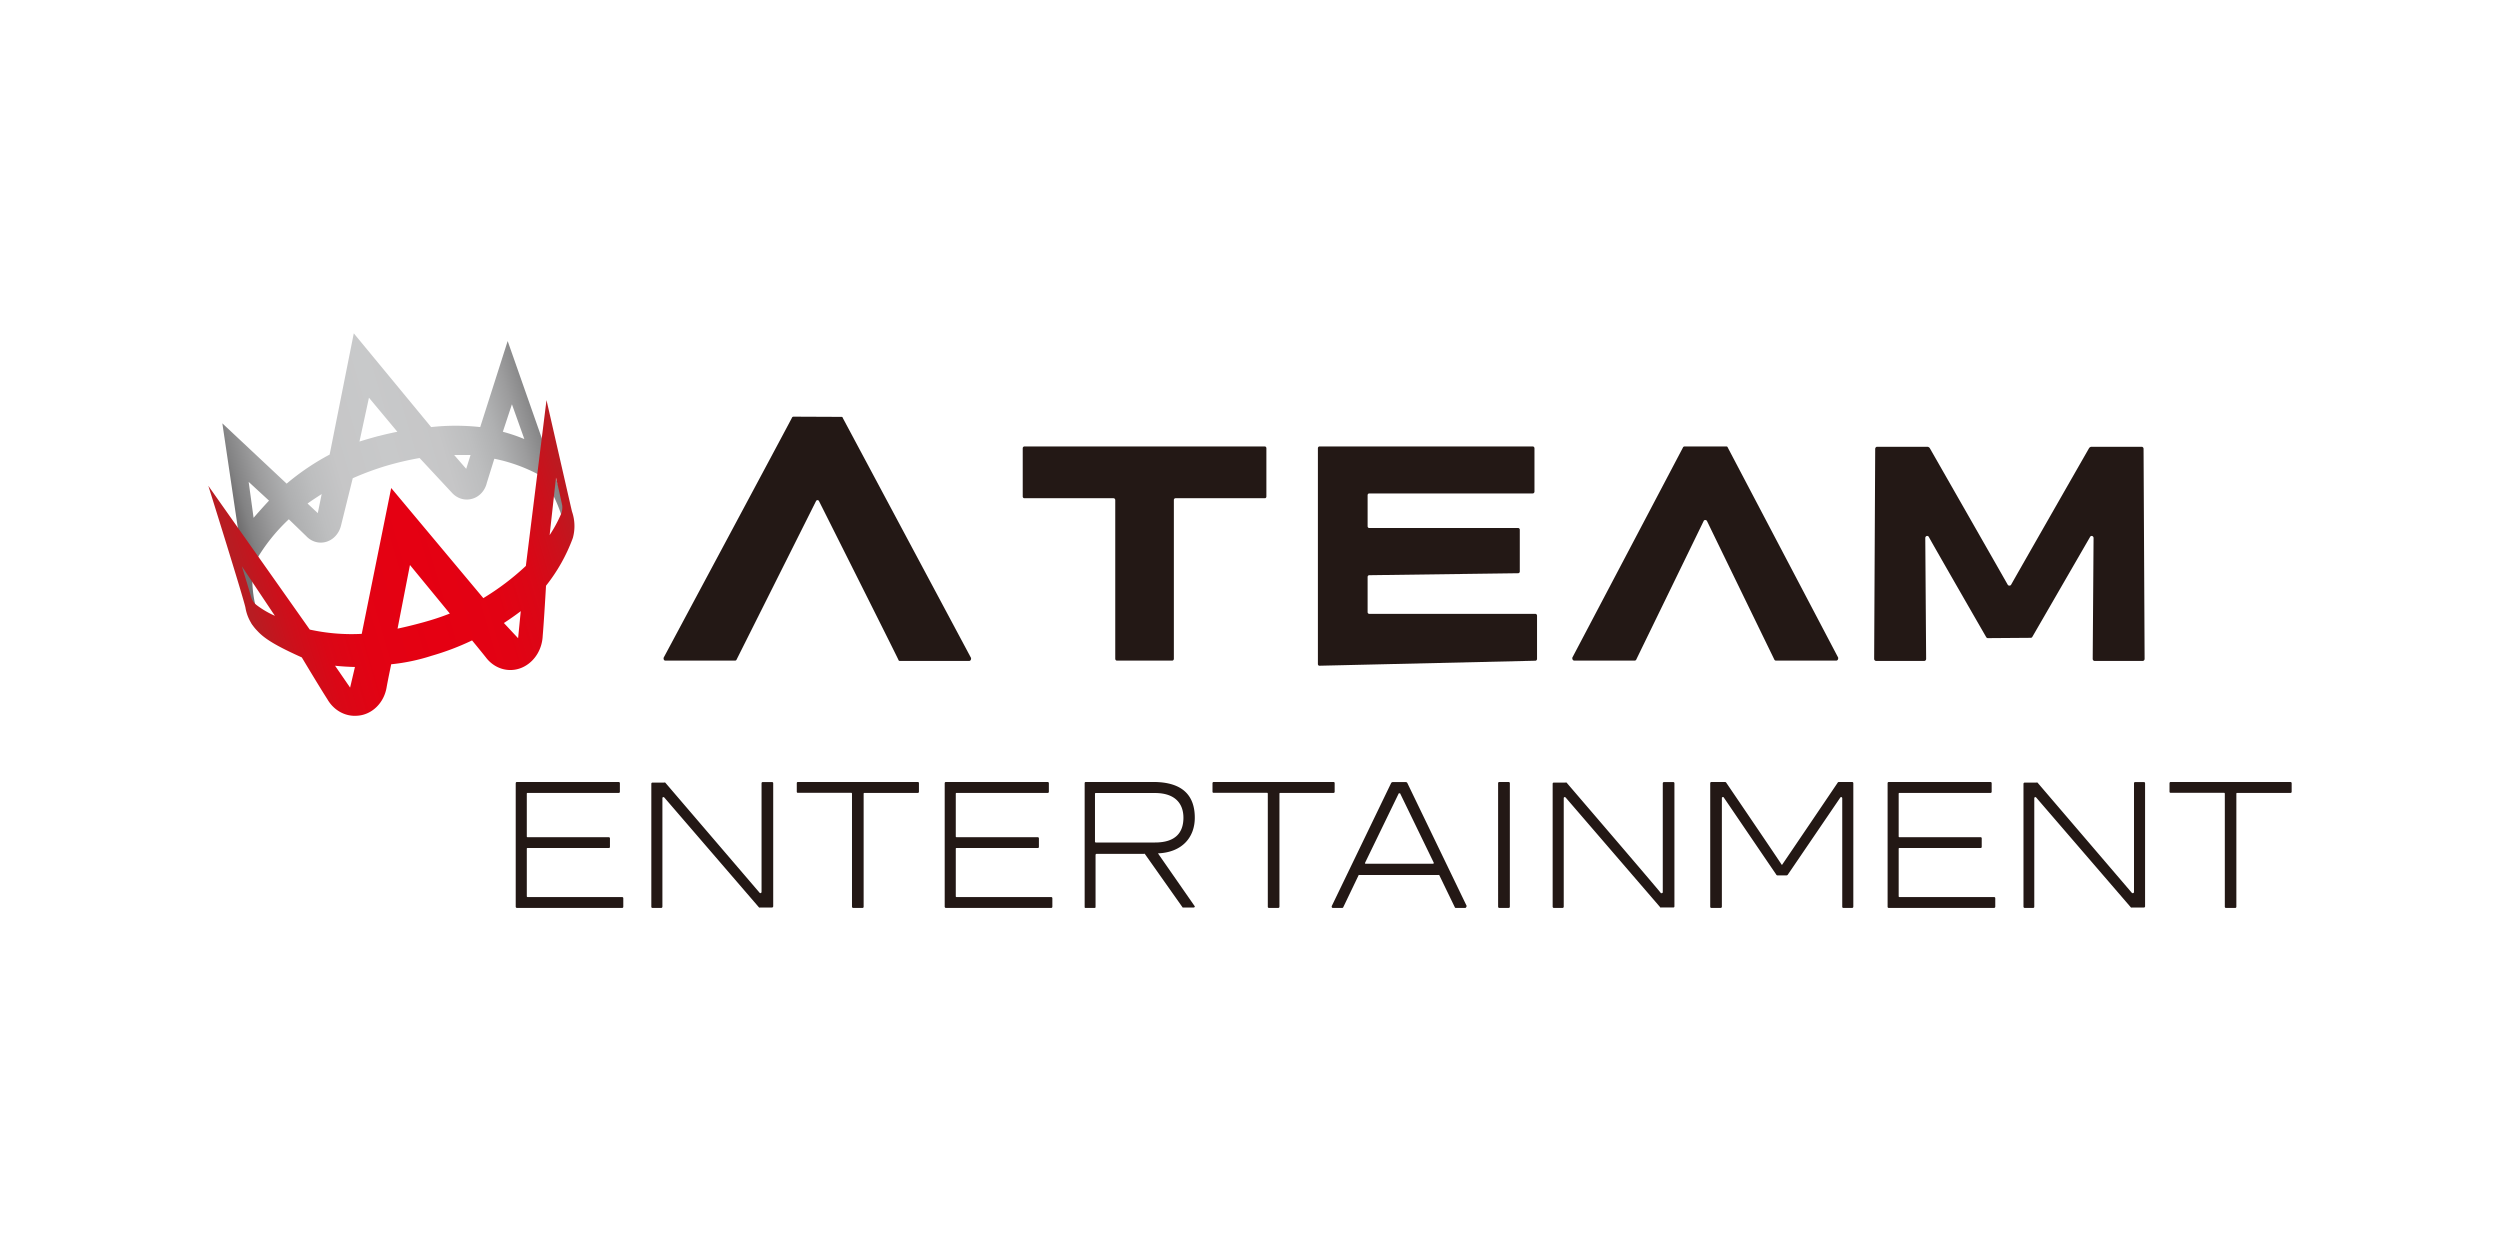 <svg width="240" height="120" viewBox="0 0 240 120" xmlns="http://www.w3.org/2000/svg"><defs><linearGradient x1="3.092%" y1="58.23%" x2="94.524%" y2="35.899%" id="a"><stop stop-color="#717071" offset="0%"/><stop stop-color="#828283" offset="3%"/><stop stop-color="#9C9C9D" offset="10%"/><stop stop-color="#AFB0B1" offset="17%"/><stop stop-color="#BDBEBF" offset="25%"/><stop stop-color="#C6C6C7" offset="34%"/><stop stop-color="#C8C9CA" offset="50%"/><stop stop-color="#C6C6C7" offset="66%"/><stop stop-color="#BDBEBF" offset="75%"/><stop stop-color="#AFB0B1" offset="83%"/><stop stop-color="#9C9C9D" offset="90%"/><stop stop-color="#828283" offset="97%"/><stop stop-color="#717071" offset="100%"/></linearGradient><linearGradient x1="11.536%" y1="65.866%" x2="103.006%" y2="42.617%" id="b"><stop stop-color="#B81C22" offset="0%"/><stop stop-color="#CC101B" offset="9%"/><stop stop-color="#DA0716" offset="18%"/><stop stop-color="#E20213" offset="30%"/><stop stop-color="#E50012" offset="50%"/><stop stop-color="#E20213" offset="70%"/><stop stop-color="#DA0716" offset="82%"/><stop stop-color="#CC101B" offset="91%"/><stop stop-color="#B81C22" offset="100%"/></linearGradient></defs><g fill-rule="nonzero" fill="none"><path d="m114.673 86.97-3.51-5.05h.055c2.264-.11 3.482-1.53 3.482-3.42 0-2.08-1.118-3.43-3.99-3.43h-6.483c-.055 0-.1.05-.1.11v11.9c-.002.02.003.04.015.056.013.015.03.024.049.024h.909c.04 0 .073-.036.073-.08v-5c0-.06.044-.11.1-.11h4.545a.092.092 0 0 1 .082 0l3.636 5.15a.05.05 0 0 0 .055 0h1.009a.096.096 0 0 0 .074-.036.117.117 0 0 0 .026-.084.106.106 0 0 0-.027-.03Zm-9.482-6.09c-.038-.004-.069-.038-.073-.08v-4.6c0-.039.029-.07.064-.07h5.7c1.909 0 2.727 1 2.727 2.37s-.7 2.38-2.727 2.38h-5.691Zm77.082 5.17v-4.56a.075.075 0 0 1 .015-.056.061.061 0 0 1 .048-.024h7.81a.096.096 0 0 0 .07-.032.116.116 0 0 0 .03-.078v-.82c0-.06-.045-.11-.1-.11h-7.81a.061.061 0 0 1-.048-.024.075.075 0 0 1-.015-.056v-4.1c0-.039.028-.07.063-.07h8.764a.096.096 0 0 0 .07-.032.116.116 0 0 0 .03-.078v-.82c0-.063-.043-.115-.1-.12h-9.79c-.058.005-.101.057-.1.12v11.85a.117.117 0 0 0 .025.084.096.096 0 0 0 .074.036h10.127c.06 0 .11-.054.11-.12v-.81a.115.115 0 0 0-.033-.082.094.094 0 0 0-.077-.028h-9.09c-.037 0-.069-.03-.073-.07Zm-90.518 0v-4.56a.075.075 0 0 1 .015-.056.061.061 0 0 1 .048-.024h7.81a.094.094 0 0 0 .076-.028c.02-.021.032-.051.032-.082v-.82c-.004-.062-.052-.11-.109-.11h-7.809a.061.061 0 0 1-.048-.024.075.075 0 0 1-.015-.056v-4.1c0-.039.028-.07.063-.07h8.764a.094.094 0 0 0 .076-.028c.021-.021.033-.051.033-.082v-.82c0-.066-.049-.12-.11-.12H90.8a.104.104 0 0 0-.077.035.126.126 0 0 0-.032.085v11.85c0 .032.011.062.032.085.02.022.048.035.077.035h10.127a.096.096 0 0 0 .074-.036.117.117 0 0 0 .026-.084v-.81c0-.06-.044-.11-.1-.11h-9.09a.068.068 0 0 1-.055-.016.082.082 0 0 1-.027-.054Zm-41.182 0v-4.56a.074.074 0 0 1 .018-.06.06.06 0 0 1 .054-.02h7.8a.094.094 0 0 0 .077-.028c.02-.021.033-.051.033-.082v-.82c-.005-.062-.053-.11-.11-.11h-7.8a.06.06 0 0 1-.054-.02.074.074 0 0 1-.018-.06v-4.1c0-.02.007-.04.021-.053a.06.06 0 0 1 .051-.017H59.4a.094.094 0 0 0 .077-.028c.02-.021.032-.051.032-.082v-.82c0-.066-.049-.12-.109-.12h-9.782c-.06 0-.109.054-.109.12v11.85c0 .066.049.12.11.12h10.117a.096.096 0 0 0 .074-.036.117.117 0 0 0 .026-.084v-.81c0-.06-.044-.11-.1-.11h-9.09a.085.085 0 0 1-.073-.07Zm37.536-10.98H76.591a.096.096 0 0 0-.074.036.117.117 0 0 0-.026.084v.82c0 .028.01.055.03.074.019.02.044.029.07.026h5.136c.037.005.064.04.064.08v10.85c0 .066.049.12.109.12h.91a.096.096 0 0 0 .073-.036.117.117 0 0 0 .026-.084V76.19c0-.02.008-.04.022-.053a.06.06 0 0 1 .05-.017h5.137c.055 0 .1-.05.1-.11v-.82a.117.117 0 0 0-.029-.088.095.095 0 0 0-.08-.032Zm39.91 0H116.5c-.057.005-.1.057-.1.12v.82c0 .028.01.055.03.074.019.02.044.029.07.026h5.136c.04 0 .073.036.073.08v10.85a.117.117 0 0 0 .026.084.096.096 0 0 0 .074.036h.91c.06 0 .108-.054.108-.12V76.19c0-.039.029-.07.064-.07h5.136c.056 0 .1-.05.1-.11v-.82a.117.117 0 0 0-.029-.088.095.095 0 0 0-.08-.032Zm91.872 0h-11.51c-.06 0-.108.054-.108.12v.82c0 .07.054.1.109.1h5.136c.037.005.064.04.064.08v10.85a.117.117 0 0 0 .026.084.096.096 0 0 0 .074.036h.909a.096.096 0 0 0 .074-.036.117.117 0 0 0 .026-.084V76.19c0-.02.008-.04.022-.053a.06.06 0 0 1 .05-.017h5.128a.094.094 0 0 0 .077-.028c.02-.021.032-.051.032-.082v-.82c0-.066-.049-.12-.11-.12Zm-79.082 11.92-5.7-11.81a.17.17 0 0 0-.164-.1h-1.236a.188.188 0 0 0-.164.1l-5.7 11.81a.12.12 0 0 0 0 .05.117.117 0 0 0 .026.084.096.096 0 0 0 .074.036h.91a.109.109 0 0 0 .1-.07l1.481-3.09a.083.083 0 0 1 .064 0h7.61a.058.058 0 0 1 .054 0l1.5 3.1c.014.036.046.06.081.06h.91c.06 0 .109-.054.109-.12a.163.163 0 0 0 .045-.05Zm-3.245-4.07H131.1c-.035 0-.064-.031-.064-.07l3.246-6.69h.063a.059.059 0 0 1 .064 0l3.227 6.65a.087.087 0 0 1-.008.077.07.07 0 0 1-.064.033Zm7.381 4.12c0 .066-.048.12-.109.12h-.909c-.06 0-.109-.054-.109-.12V75.19c0-.066.049-.12.11-.12h.908c.06 0 .11.054.11.12v11.85ZM63.864 75.13a.117.117 0 0 0-.11 0h-1.127c-.055 0-.1.05-.1.11v11.8a.117.117 0 0 0 .026.084.096.096 0 0 0 .074.036h.855c.06 0 .109-.054.109-.12V76.63a.107.107 0 0 1 .023-.077.087.087 0 0 1 .068-.033.14.14 0 0 1 .1.05l9.09 10.55c.023.014.051.014.073 0h1.173c.06 0 .11-.054.11-.12V75.19a.116.116 0 0 0-.033-.082.094.094 0 0 0-.077-.028h-.909c-.055 0-.1.05-.1.11v10.44a.12.12 0 0 1-.068.102.102.102 0 0 1-.114-.022l-9.063-10.58Zm86.527 0a.117.117 0 0 0-.11 0h-1.117a.094.094 0 0 0-.077.028.116.116 0 0 0-.032.082v11.8c0 .066.048.12.109.12h.845c.06 0 .11-.054.11-.12V76.63a.107.107 0 0 1 .022-.077.087.087 0 0 1 .068-.033c.039 0 .075.018.1.05l9.091 10.55c.023.013.05.013.073 0h1.172a.096.096 0 0 0 .075-.036.117.117 0 0 0 .025-.084V75.19c0-.06-.044-.11-.1-.11h-.909c-.057 0-.104.048-.109.11v10.44a.106.106 0 0 1-.026.081.086.086 0 0 1-.074.029.092.092 0 0 1-.082 0c-.236-.34-8.981-10.52-9.054-10.61Zm45.209 0a.125.125 0 0 0-.11 0h-1.126c-.057 0-.105.048-.11.11v11.8c0 .066.05.12.11.12h.827a.096.096 0 0 0 .074-.036.117.117 0 0 0 .026-.084V76.63c0-.06.045-.11.1-.11.035.002.068.02.09.05l9.092 10.55a.092.092 0 0 0 .082 0h1.172a.096.096 0 0 0 .074-.036.117.117 0 0 0 .026-.084V75.19c0-.06-.044-.11-.1-.11h-.863c-.056 0-.1.05-.1.11v10.44c0 .06-.045.11-.1.11h-.082L195.6 75.13Zm-24.127 8.91a.188.188 0 0 0 .182-.11l4.99-7.33a.128.128 0 0 1 .11-.08c.063 0 .1.05.1.13v10.39a.117.117 0 0 0 .025.084.096.096 0 0 0 .075.036h.854c.06 0 .11-.054.11-.12V75.19c0-.066-.05-.12-.11-.12h-1.273a.135.135 0 0 0-.127.08 3695 3695 0 0 1-5.273 7.79.085.085 0 0 1-.072.07s-.055 0-.073-.07c-.018-.07-5.027-7.44-5.264-7.79a.151.151 0 0 0-.136-.08h-1.31c-.056.005-.1.057-.1.12v11.85a.117.117 0 0 0 .027.084.096.096 0 0 0 .074.036h.909c.06 0 .109-.054.109-.12V76.65c0-.08 0-.13.1-.13s.082.05.11.08c.026.03 4.954 7.29 4.99 7.33a.17.17 0 0 0 .182.11h.79Z" fill="#231815"/><path d="M17.01 12.74a29.27 29.27 0 0 1 3.272-.77l3.09 3.32c.51.574 1.261.8 1.964.59.686-.19 1.223-.777 1.4-1.53l.719-2.31c1.58.316 3.111.882 4.545 1.68a13.584 13.584 0 0 1 2.282 5.21c.269-.06.544-.084.818-.07L28.736.74 26.1 9a21.499 21.499 0 0 0-4.71 0l-7.426-9-2.319 11.64a23.455 23.455 0 0 0-4.127 2.79L1.345 8.64l1.719 11.61-.173 2L4.2 27.97l.736-.4c-.772-2.18-.954-4.66-.354-5.78a17.409 17.409 0 0 1 3.145-3.94l1.664 1.61c.51.55 1.245.76 1.933.554.688-.205 1.226-.797 1.412-1.554l1.128-4.55a27.958 27.958 0 0 1 3.145-1.17ZM5.826 16.06c-.59.63-1.082 1.19-1.482 1.65l-.472-3.45 1.954 1.8Zm4.682 1.2-.982-.92c.41-.3.91-.62 1.355-.91l-.373 1.83ZM29.145 6.81l1.191 3.34a16.298 16.298 0 0 0-2.063-.7l.872-2.64ZM23.6 11.68h1.573l-.418 1.33-1.155-1.33Zm-7.273-1.82c-.618.17-1.227.34-1.818.53l.91-4.21 2.726 3.27c-.518.1-1.136.24-1.79.41h-.028Z" fill="url(#a)" transform="translate(20 32)"/><path d="M21.418 30.96a24.823 24.823 0 0 0 3.9-1.48s.746.9 1.318 1.62c.91 1.213 2.462 1.57 3.737.86 1.013-.559 1.673-1.675 1.727-2.92.127-1.44.318-4.81.318-4.81a16.584 16.584 0 0 0 2.573-4.58 4.268 4.268 0 0 0-.082-2.55c-.209-.89-2.445-10.69-2.445-10.69l-1.982 15.92a24.541 24.541 0 0 1-4.082 3.09l-8.845-10.57-2.828 14a18.667 18.667 0 0 1-4.99-.41L0 14.64s3.373 10.75 3.564 11.7a4.117 4.117 0 0 0 1.127 2.21c.673.74 1.736 1.42 4.282 2.56 0 0 1.672 2.8 2.445 4 .612 1.075 1.714 1.69 2.864 1.6 1.43-.079 2.616-1.245 2.845-2.8.173-.93.428-2.14.428-2.14a18.525 18.525 0 0 0 3.863-.81ZM4.61 26.07a1.444 1.444 0 0 1-.482-.7c-.218-.77-.909-3-.909-3l3.173 4.75a8.73 8.73 0 0 1-1.782-1.05Zm9 7.94-1.445-2.1c.536.06 1.318.11 1.909.12l-.464 1.98Zm19.155-14.64.609-5.52s.436 1.87.6 2.68c.032.283-.009.571-.118.83a12.961 12.961 0 0 1-1.091 2.01Zm-4.391 8.44c.49-.32 1.182-.8 1.618-1.14l-.255 2.6-1.363-1.46Zm-7.728-.07c-.909.25-1.645.43-2.481.61l1.19-6.11 3.828 4.66c-.81.32-1.627.59-2.537.84Z" fill="url(#b)" transform="translate(20 32)"/><path d="M165.71 42.86c.08 0 .117 0 .18.15l10.574 20.12a.131.131 0 0 1 0 .08c0 .112-.08.205-.182.21h-5.791a.182.182 0 0 1-.164-.12s-6.436-13.23-6.454-13.28a.196.196 0 0 0-.173-.1.164.164 0 0 0-.155.11c-.754 1.56-6.427 13.2-6.454 13.27a.182.182 0 0 1-.164.12h-5.79c-.103 0-.187-.088-.192-.2a.131.131 0 0 1 0-.09l10.61-20.15a.173.173 0 0 1 .163-.12h3.991Zm-84.955-2.84c.081 0 .127 0 .172.14l12.291 23a.252.252 0 0 1 0 .11c-.009.099-.082.176-.173.18h-6.654c-.067.007-.128-.04-.146-.11 0-.06-7.618-15.23-7.618-15.23a.163.163 0 0 0-.145-.098.163.163 0 0 0-.146.098l-7.618 15.2a.164.164 0 0 1-.154.11h-6.691c-.087 0-.16-.075-.164-.17a.252.252 0 0 1 0-.11s12.264-22.9 12.3-23c.036-.1.091-.14.182-.14l4.564.02Zm66.554 3.02a.19.19 0 0 0-.048-.127.156.156 0 0 0-.116-.053h-20.472c-.086 0-.155.076-.155.17v20.72c0 .044.017.087.046.117.03.03.069.046.109.043l20.718-.48c.087 0 .159-.075.164-.17v-4.15c0-.1-.074-.18-.164-.18h-15.946a.148.148 0 0 1-.109-.05.179.179 0 0 1-.045-.12v-3.37c0-.045.016-.088.045-.12a.148.148 0 0 1 .11-.05l14.3-.19c.085 0 .154-.076.154-.17v-4c0-.094-.07-.17-.155-.17h-14.3c-.085 0-.154-.076-.154-.17v-2.97a.18.18 0 0 1 .042-.127.148.148 0 0 1 .112-.053h15.7c.09 0 .164-.08.164-.18v-4.15Zm-40.082 20.38a.156.156 0 0 1-.115-.053.19.19 0 0 1-.048-.127V48.01c0-.096-.068-.175-.155-.18h-8.564a.147.147 0 0 1-.115-.046.179.179 0 0 1-.048-.124v-4.63c.004-.092.071-.165.154-.17h23.082c.086 0 .155.076.155.17v4.63a.17.17 0 0 1-.043.123.138.138 0 0 1-.112.047h-8.573a.148.148 0 0 0-.112.053.18.18 0 0 0-.042.127v15.23c0 .1-.073.18-.164.18h-5.3Zm87.728-2.19a.17.17 0 0 0 .154-.1l5.536-9.58a.17.17 0 0 1 .155-.1c.05 0 .098.022.132.062s.052.093.05.148l-.082 11.59c0 .11.081.2.182.2h4.618a.174.174 0 0 0 .129-.059.21.21 0 0 0 .053-.141l-.1-20.16c0-.11-.082-.2-.182-.2h-4.8a.3.3 0 0 0-.255.14s-7.436 13-7.481 13.11a.193.193 0 0 1-.164.08.185.185 0 0 1-.155-.08c-.045-.09-7.481-13.11-7.481-13.11a.3.3 0 0 0-.255-.14h-4.8c-.102 0-.186.088-.19.2l-.1 20.16c.004.112.088.2.19.2h4.618c.1 0 .182-.09.182-.2l-.082-11.59a.211.211 0 0 1 .053-.152.173.173 0 0 1 .138-.058c.064.003.122.04.155.1 0 .06 5.5 9.61 5.5 9.61.035.062.097.1.163.1l4.119-.03Z" fill="#231815"/></g></svg>